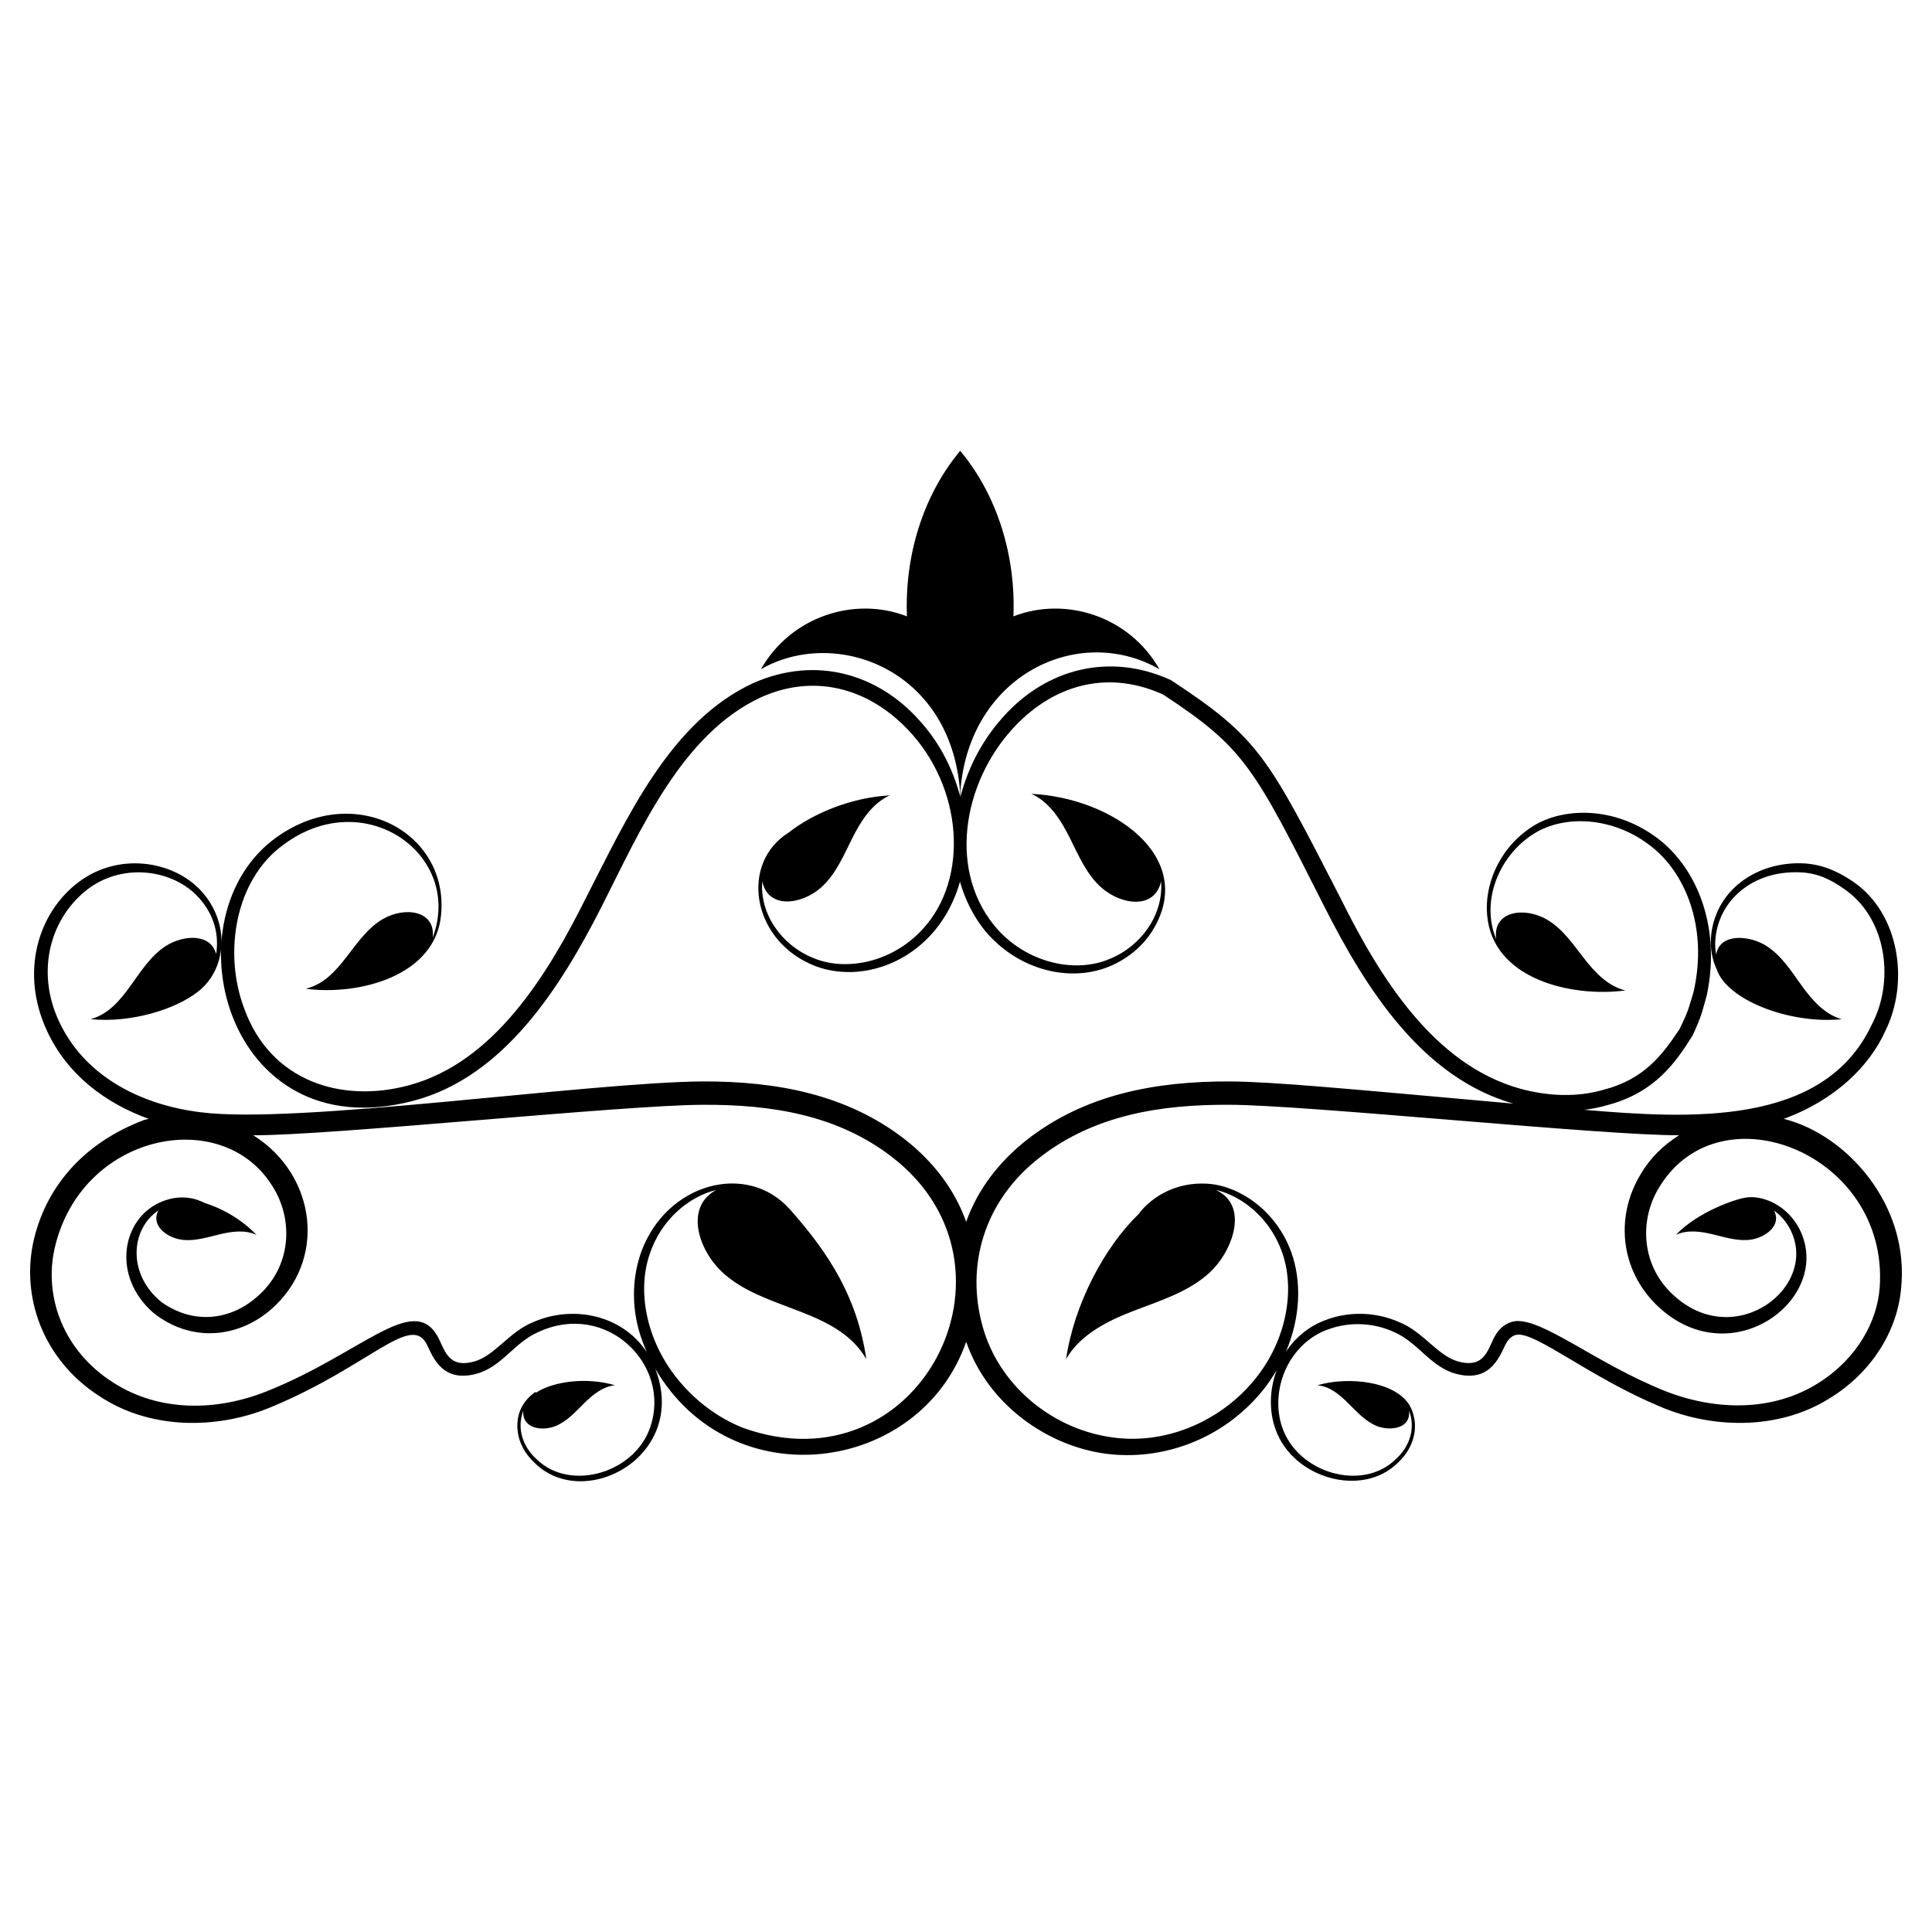 <?xml version="1.0" encoding="UTF-8"?>
<!-- Uploaded to: SVG Repo, www.svgrepo.com, Generator: SVG Repo Mixer Tools -->
<svg fill="#000000" width="800px" height="800px" version="1.1" viewBox="144 144 512 512" xmlns="http://www.w3.org/2000/svg">
 <path d="m171.47 514.71c13.625 8.441 31.27 7.891 44.992 1.918 25.008-10.488 35.98-24.066 40.363-16.848 1.496 2.41 3.523 10.867 13.262 8.332 6.887-1.77 10.074-8.273 16.535-11.09 17.988-8.379 35.324 8.539 29.727 25.09-4.039 12.242-21.184 17.289-30.09 8.648-3.75-3.371-5.356-8.238-3.578-12.898-0.395 4.672 4.906 5.543 8.602 4.027 2.973-1.219 5.211-3.738 7.516-6.012 2.305-2.277 4.996-4.477 8.184-4.762-7.203-2.172-16.152-1.164-20.945 1.957-0.004-0.004 0.004-0.008 0-0.012-0.102-0.137-0.297-0.168-0.438-0.062 0.387 0.09-5.512 2.996-4.344 10.758 0.383 2.598 1.816 5.473 4.281 7.777 13.184 13.355 41.102-1.691 32.102-24.832 20.184 34.684 70.211 27.898 82.406-7.113 5.793 16.625 21.395 27.562 36.965 29.656 14.863 1.965 31-3.703 41.555-16.68 1.445-1.75 2.664-3.598 3.777-5.488-1.938 5.231-2.07 10.84-0.316 15.699 4.629 13.094 23.121 18.289 32.531 8.758 4.094-3.824 5.617-9.355 3.418-14.309-3.34-7.203-16.684-8.574-24.859-6.109 6.637 0.586 9.758 8.34 15.699 10.773 2.973 1.219 7.668 0.898 8.477-2.266 0.156-0.613 0.172-1.195 0.125-1.762 1.773 4.644 0.184 9.516-3.578 12.898-8.938 8.668-26.062 3.566-30.09-8.648-1.539-4.551-1.297-10.059 0.836-14.945 2.406-5.445 6.734-9.34 11.695-10.973 5.356-1.914 11.734-1.715 17.191 0.828 6.461 2.816 9.648 9.32 16.535 11.09 9.68 2.523 11.77-5.922 13.262-8.328 0.586-0.965 1.594-1.98 2.816-2.07 5.043-0.613 19.305 11.266 37.547 18.914 13.723 5.973 31.367 6.523 44.992-1.914 11.562-6.984 18.105-18.133 19.145-28.895 2.527-22.355-14.344-41.156-31.066-45.312 13.547-4.918 22.715-13.973 26.863-23.164 6.586-13.176 3.699-31.305-8.352-39.613-5.5-3.738-10.723-5.598-17.773-4.769-5.859 0.68-11.031 3.277-14.543 7.012-3.516 3.66-5.191 8.312-5.469 12.438-0.238 3.188 0.406 6.113 1.523 8.5 2.742 8.113 19.332 14.566 33.133 13.188-4.543-1.266-7.887-5.098-10.648-8.934-2.762-3.832-5.371-7.992-9.367-10.516-3.996-2.523-10.871-3.356-12.84 0.883-0.223 0.48-0.336 0.957-0.449 1.434-0.227-1.41-0.324-2.891-0.152-4.453 1.055-9.812 9.191-16.52 19.035-17.266 6.539-0.523 10.574 1.051 15.844 4.91 10.617 7.922 12.523 24.125 6.481 35.469-12.766 27.086-48.516 24.812-76.125 22.492 2.082-0.258 4.141-0.672 6.156-1.266 12.562-3.328 18.074-11.305 22.512-18.402 2.394-5.113 2.547-6.309 3.785-10.695 3.961-18.848-3.148-34.715-13.945-42.254-11.797-8.332-25.508-7.273-32.98-1.988-8.711 5.984-11.949 15.66-11.297 22.895 1.387 17.156 22.484 21.969 36.641 20.066-4.617-1.105-8.102-4.828-11.008-8.57-2.902-3.738-5.66-7.812-9.766-10.199-6.109-3.555-14.504-2.199-13.445 5.184-4.184-10 0.668-22.035 9.844-27.871 8.223-5.238 20.879-4.449 30.418 2.676 9.82 7.078 15.977 22.023 12.008 39.246-1.414 4.637-1.336 4.945-3.66 9.73-4.488 6.734-9.293 13.352-20.242 16.148-7.027 2.035-14.773 1.688-22.074-0.32-22.902-6.418-37.145-29.492-47.551-50.457-19.367-37.68-21.594-42.461-44.938-57.797-16.219-7.453-33.082-3.062-44.512 9.785-5.16 5.762-9.062 12.703-11.293 21.117v-1.629c2.43-30.793 31.512-44.375 52.742-32.168-7.965-14.023-24.816-19.406-38.691-14.012 0.625-15.605-3.992-31.691-14.051-43.797 0-0.039-0.039-0.039-0.039-0.078-0.039 0.039-0.078 0.039-0.078 0.078-10.082 12.137-14.668 28.227-14.051 43.797-13.938-5.418-30.766 0.055-38.691 14.012 19.508-11.219 50.172-0.367 52.742 32.168v1.32c-2.203-8-5.828-14.574-10.977-20.172-10.625-11.762-26.84-17.105-43.785-9.652-22.098 10.23-33.461 35.742-44.359 56.934-10.242 20.547-24.367 43.523-46.785 49.633-17.953 4.902-36.781-1.02-43.73-20.199-5.633-14.711-2.535-34.195 10.332-43.508 21.617-16.129 47.758 2.758 39.57 24.605 0.828-7.16-7.328-8.34-13.223-4.91-8.09 4.707-10.957 16.184-20.426 18.457 13.953 1.875 34.504-3.297 35.883-19.738 1.98-21.562-22.672-35.148-43.367-20.574-29.648 20.754-14.051 83.289 36.078 69.992 23.91-6.328 38.891-29.918 49.902-51.602 10.176-20.102 21.176-45.449 41.898-55.191 14.125-6.508 28.559-2.699 39.156 8.418 14.496 15.09 16.48 39.457 3.84 53.023-7.934 8.625-20.184 11.246-28.992 7.477-8.316-3.359-14.074-11.594-13.422-20.227 1.688 7.488 10.469 6.062 15.465 1.711 3.918-3.414 6.004-8.379 8.32-13.02 2.316-4.641 5.273-9.375 10.027-11.504-9.746 0.48-20.109 4.57-26.816 9.859-0.02 0.012-0.031 0.016-0.051 0.027-12.75 8.055-9.766 27.781 5.777 34.777 13.887 6.312 33.91-1.324 39.688-21.797 1.59 5.609 4.438 10.852 8.227 14.785 9.047 9.355 22.254 11.879 32.164 7.332 4.754-2.148 8.484-5.59 10.793-9.422 11.602-19.266-10.707-34.918-32.27-35.98 4.836 2.164 7.836 6.981 10.195 11.695 2.356 4.719 4.481 9.77 8.461 13.238 5.144 4.481 14.008 5.875 15.727-1.738 0.672 8.855-5.266 17.172-13.617 20.551-8.945 3.852-21.395 1.195-29.477-7.547-13.684-15.102-9.66-39.098 4.121-53.863 11.453-12.203 26.004-14.84 39.531-8.633 21.602 14.191 24.027 19.25 42.688 56.148 11.238 22.223 26.059 45.34 50.078 52.246-45.352-4.055-63.336-5.781-75.176-5.879-19.516-0.047-38.305 3.375-53.812 15.551-7.172 5.676-12.898 12.93-15.992 21.652-3.078-8.672-8.77-15.934-15.984-21.645-15.488-12.164-34.273-15.602-53.812-15.559-30.711 0.25-107.99 11.527-133.25 8.148-15.141-1.883-29.902-9.059-36.895-23.109-6.684-13.188-3.266-27.547 6.574-35.535 9.141-7.434 22.262-5.91 29.301 1.066 4.254 4.301 6.227 9.66 5.301 15.691-1.453-5.598-8.699-5.082-13.254-2.203-8.02 5.066-10.547 16.812-20.02 19.445 10.719 1.07 22.637-2.621 28.527-7.348 7.438-5.789 8.707-18.016 0.691-26.746-7.5-8.008-21.867-10.156-32.363-2.254-10.758 8.066-15.695 23.902-8.336 39.613 5.336 11.371 15.195 18.914 26.863 23.148-0.355 0.09-0.711 0.152-1.062 0.254-16.68 6.238-26.676 18.473-29.648 33.113-2.938 15.113 3.406 31.535 18.801 40.836zm376.94-112.95c0.066 0.035 0.133 0.07 0.199 0.109-0.066-0.039-0.129-0.074-0.199-0.109zm-149.93-47.215c0.016 0.242 0.008 0.449 0.016 0.68-0.016-0.055-0.023-0.109-0.039-0.164 0.012-0.18 0-0.332 0.023-0.516zm21.133 96.145c14.441-11.223 32.066-14.016 50.211-13.91 19.855 0.008 99.355 8.199 119.16 8.07-4.144 2.59-7.672 6.031-10.121 10.223-7.191 11.699-5.438 26.762 5.769 36.254 19.781 16.691 46.145-4.473 35.754-22.52-3.707-6.109-9.777-7.918-13.32-7.488-3.043 0.285-13.32 3.965-18.941 9.941 3.055-1.449 6.656-0.918 9.945-0.113 3.289 0.805 6.648 1.859 9.992 1.363 3.695-0.551 8.227-3.727 6.051-7.703 1.652 1.18 3.199 2.82 4.344 5.055 7.664 15.129-14.387 32.137-30.586 17.703-8.98-7.793-9.699-20.352-3.914-29.324 16.297-26.074 60.602-8.27 58.188 26.898-0.652 9.09-6.004 18.883-16.121 25.293-12.125 7.738-27.363 7.473-40.766 2.203-18.449-7.394-32.266-19.211-39.668-18.52-2.363 0.316-4.144 1.777-5.352 3.836-1.91 3.305-2.57 8.641-9.426 6.953-5.727-1.34-9.551-8.012-16.129-10.578-6.262-2.742-13.316-2.797-19.277-0.539-4.547 1.637-8.129 4.707-10.602 8.387 3.797-8.949 4.246-18.598 1.332-26.496-4.082-11.066-13.918-17.496-22.16-17.984-8.5-0.527-14.391 3.625-17.207 6.785-0.367 0.414-0.691 0.82-0.977 1.211-9.129 8.809-17.113 23.887-19.277 38.488 3.758-6.555 11.051-10.16 18.117-12.867 7.066-2.703 14.574-5.031 20.082-10.207 5.508-5.172 9.504-15.543 3.668-20.379-0.672-0.559-1.371-0.996-2.082-1.379 7.144 1.723 14.621 7.785 17.676 17.141 3.352 10.215 0.586 23.801-8.086 33.832-8.566 10.129-23.09 16.996-38.191 14.441-15.34-2.488-29.16-13.871-33.371-29.512-4.312-15.75 0.254-32.934 15.281-44.559zm-261.19 24.383c6.797-30.648 44.27-38.355 57.715-16.82 5.699 8.84 5.219 21.398-3.918 29.324-6.512 5.844-16.324 7.898-25.363 1.535-9.102-7.293-8.363-19.344-0.852-24.355-2.148 3.816 2 7.164 6.027 7.762 3.344 0.496 6.703-0.559 9.992-1.363 3.289-0.805 6.894-1.336 9.945 0.113-3.672-3.906-8.84-6.945-13.656-8.441-0.383-0.09-5.137-3.184-11.891-0.191-10.125 4.516-12.879 19.48-1.832 29.242 10.059 7.996 22.285 6.648 30.867-0.543 15.402-13.039 12.492-35.953-4.352-46.48 19.992 0.133 98.699-8.062 119.18-8.07 18.141-0.105 35.77 2.691 50.207 13.918 37.547 29.043 7.008 88.512-39.66 71.66-6.625-2.652-12.27-6.996-16.566-12.055-8.672-10.117-11.602-23.52-8.141-33.809 3.051-9.355 10.531-15.418 17.676-17.141-8.32 4.484-4.875 15.691 1.586 21.762 10.891 10.23 30.457 9.57 38.199 23.07-2.379-16.055-9.5-27.613-20.254-39.699-11.387-12.785-32.68-6.922-39.363 11.191-2 5.555-2.566 11.953-1.25 18.41 0.555 2.781 1.504 5.539 2.695 8.242-6.672-10.086-19.809-12.461-29.996-8-6.578 2.566-10.402 9.238-16.129 10.578-6.859 1.688-7.519-3.664-9.426-6.953-6.555-11.168-20.023 4.668-45.02 14.688-13.164 5.305-28.379 5.703-40.766-2.203-13.57-8.602-18.359-23.027-15.652-35.371z"/>
</svg>